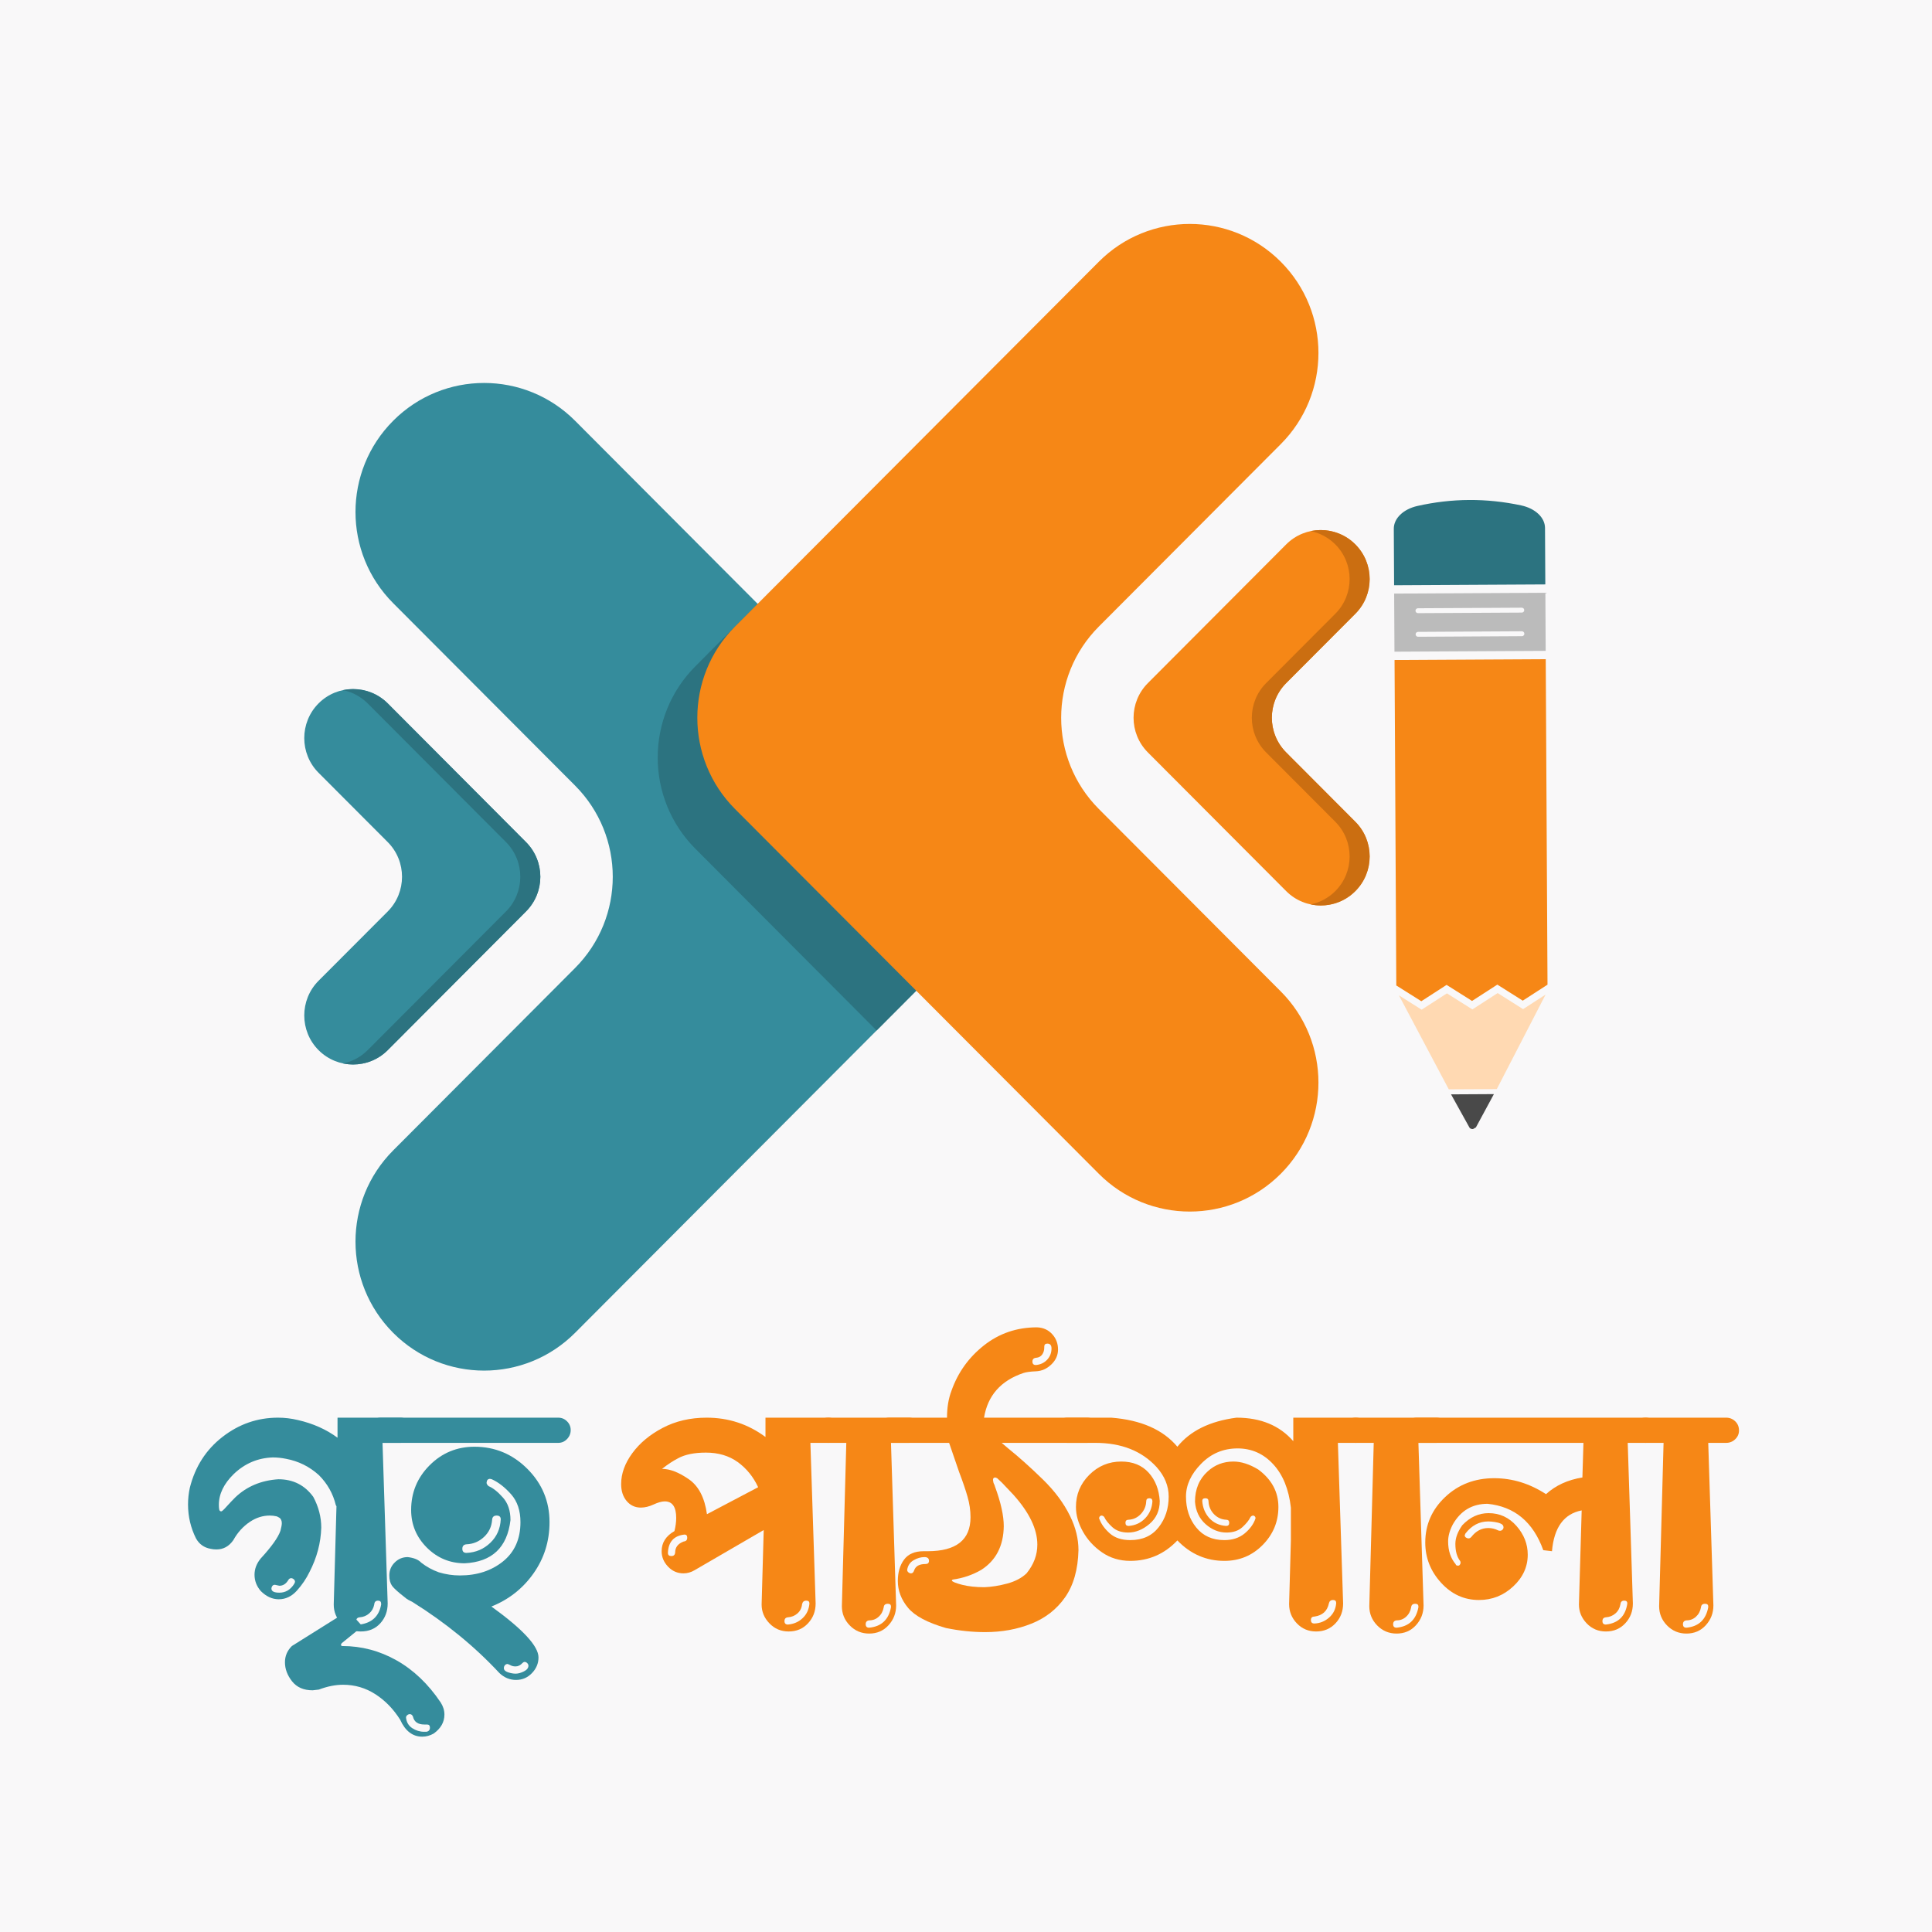 <svg xmlns="http://www.w3.org/2000/svg" xmlns:xlink="http://www.w3.org/1999/xlink" width="500" viewBox="0 0 375 375" height="500" preserveAspectRatio="xMidYMid meet"><defs><g></g><clipPath id="b9d486537e"><path d="M 69 74 L 190 74 L 190 266.031 L 69 266.031 Z M 69 74 " clip-rule="nonzero"></path></clipPath><clipPath id="9c1141bdab"><path d="M 220 102.227 L 265.828 102.227 L 265.828 176 L 220 176 Z M 220 102.227 " clip-rule="nonzero"></path></clipPath><clipPath id="fbab68ce40"><path d="M 261.293 104.121 L 265.828 104.121 L 265.828 174 L 261.293 174 Z M 261.293 104.121 " clip-rule="nonzero"></path></clipPath><clipPath id="694f7e775b"><path d="M 242.391 102.227 L 265.828 102.227 L 265.828 176 L 242.391 176 Z M 242.391 102.227 " clip-rule="nonzero"></path></clipPath><clipPath id="29b7654e5b"><path d="M 270 127 L 301 127 L 301 195 L 270 195 Z M 270 127 " clip-rule="nonzero"></path></clipPath><clipPath id="a7845e0cbd"><path d="M 229.582 123.863 L 292.109 87.309 L 347.977 182.867 L 285.449 219.422 Z M 229.582 123.863 " clip-rule="nonzero"></path></clipPath><clipPath id="2714d1ff5d"><path d="M 229.582 123.863 L 292.109 87.309 L 347.977 182.867 L 285.449 219.422 Z M 229.582 123.863 " clip-rule="nonzero"></path></clipPath><clipPath id="ca6c698d2f"><path d="M 270 115 L 301 115 L 301 127 L 270 127 Z M 270 115 " clip-rule="nonzero"></path></clipPath><clipPath id="a4e100374c"><path d="M 229.582 123.863 L 292.109 87.309 L 347.977 182.867 L 285.449 219.422 Z M 229.582 123.863 " clip-rule="nonzero"></path></clipPath><clipPath id="224971cc92"><path d="M 229.582 123.863 L 292.109 87.309 L 347.977 182.867 L 285.449 219.422 Z M 229.582 123.863 " clip-rule="nonzero"></path></clipPath><clipPath id="ad94f8c5b9"><path d="M 270 97 L 300 97 L 300 114 L 270 114 Z M 270 97 " clip-rule="nonzero"></path></clipPath><clipPath id="ee8318ad29"><path d="M 229.582 123.863 L 292.109 87.309 L 347.977 182.867 L 285.449 219.422 Z M 229.582 123.863 " clip-rule="nonzero"></path></clipPath><clipPath id="7ff974d790"><path d="M 229.582 123.863 L 292.109 87.309 L 347.977 182.867 L 285.449 219.422 Z M 229.582 123.863 " clip-rule="nonzero"></path></clipPath><clipPath id="e5ee9e16d3"><path d="M 271 192 L 300 192 L 300 212 L 271 212 Z M 271 192 " clip-rule="nonzero"></path></clipPath><clipPath id="1f404c0d78"><path d="M 229.582 123.863 L 292.109 87.309 L 347.977 182.867 L 285.449 219.422 Z M 229.582 123.863 " clip-rule="nonzero"></path></clipPath><clipPath id="3c77ea018d"><path d="M 229.582 123.863 L 292.109 87.309 L 347.977 182.867 L 285.449 219.422 Z M 229.582 123.863 " clip-rule="nonzero"></path></clipPath><clipPath id="2f7c6e4308"><path d="M 281 212 L 290 212 L 290 220 L 281 220 Z M 281 212 " clip-rule="nonzero"></path></clipPath><clipPath id="b7df808164"><path d="M 229.582 123.863 L 292.109 87.309 L 347.977 182.867 L 285.449 219.422 Z M 229.582 123.863 " clip-rule="nonzero"></path></clipPath><clipPath id="21f1bc63e7"><path d="M 229.582 123.863 L 292.109 87.309 L 347.977 182.867 L 285.449 219.422 Z M 229.582 123.863 " clip-rule="nonzero"></path></clipPath></defs><rect x="-37.5" width="450" fill="#ffffff" y="-37.5" height="450" fill-opacity="1"></rect><rect x="-37.5" width="450" fill="#f9f8f9" y="-37.5" height="450" fill-opacity="1"></rect><g clip-path="url(#b9d486537e)"><path fill="#358c9c" d="M 111.621 187.891 L 76.316 223.293 C 66.562 233.074 66.562 248.922 76.316 258.703 C 86.062 268.477 101.867 268.477 111.621 258.703 L 182.242 187.891 C 191.992 178.109 191.992 162.258 182.242 152.48 L 111.621 81.668 C 101.867 71.887 86.062 71.887 76.316 81.668 C 66.562 91.445 66.562 107.297 76.316 117.078 L 111.621 152.48 C 121.375 162.258 121.375 178.109 111.621 187.891 " fill-opacity="1" fill-rule="nonzero"></path></g><path fill="#358c9c" d="M 75.262 176.91 L 61.828 190.371 C 58.133 194.086 58.133 200.113 61.828 203.828 C 65.535 207.547 71.555 207.547 75.262 203.828 L 102.098 176.91 C 105.805 173.195 105.805 167.168 102.098 163.453 L 75.262 136.531 C 71.555 132.816 65.535 132.816 61.828 136.531 C 58.133 140.25 58.133 146.277 61.828 149.992 L 75.262 163.453 C 78.957 167.168 78.957 173.195 75.262 176.91 " fill-opacity="1" fill-rule="nonzero"></path><path fill="#2c7380" d="M 68.547 206.613 C 67.898 206.613 67.242 206.547 66.598 206.414 C 68.348 206.043 70.012 205.191 71.367 203.828 L 98.215 176.91 C 101.914 173.195 101.914 167.168 98.215 163.453 L 71.367 136.531 C 70.012 135.18 68.348 134.32 66.598 133.957 C 67.242 133.824 67.898 133.758 68.547 133.758 C 70.977 133.758 73.406 134.684 75.262 136.531 L 102.098 163.453 C 103.949 165.309 104.879 167.746 104.879 170.18 C 104.879 172.617 103.949 175.051 102.098 176.91 L 75.262 203.828 C 73.406 205.688 70.977 206.613 68.547 206.613 " fill-opacity="1" fill-rule="nonzero"></path><path fill="#2c7380" d="M 170.148 200.016 L 134.969 164.738 C 125.223 154.961 125.223 139.109 134.969 129.328 L 147.059 117.203 L 182.242 152.48 C 187.121 157.367 189.559 163.777 189.559 170.18 C 189.559 176.594 187.121 182.996 182.242 187.891 L 170.148 200.016 " fill-opacity="1" fill-rule="nonzero"></path><path fill="#f68716" d="M 213.281 121.617 L 248.594 86.207 C 258.348 76.434 258.348 60.574 248.594 50.801 C 238.84 41.023 223.031 41.023 213.281 50.801 L 142.66 121.617 C 132.914 131.387 132.914 147.246 142.66 157.02 L 213.281 227.832 C 223.031 237.609 238.84 237.609 248.594 227.832 C 258.348 218.059 258.348 202.199 248.594 192.43 L 213.281 157.02 C 203.535 147.246 203.535 131.387 213.281 121.617 " fill-opacity="1" fill-rule="nonzero"></path><g clip-path="url(#9c1141bdab)"><path fill="#f68716" d="M 249.648 132.586 L 263.07 119.129 C 266.777 115.41 266.777 109.387 263.07 105.668 C 259.363 101.953 253.355 101.953 249.648 105.668 L 222.805 132.586 C 219.098 136.305 219.098 142.328 222.805 146.047 L 249.648 172.965 C 253.355 176.68 259.363 176.68 263.07 172.965 C 266.777 169.25 266.777 163.223 263.07 159.504 L 249.648 146.047 C 245.941 142.328 245.941 136.305 249.648 132.586 " fill-opacity="1" fill-rule="nonzero"></path></g><g clip-path="url(#fbab68ce40)"><path fill="#d3d2d2" d="M 261.965 173.922 C 262.348 173.633 262.723 173.312 263.07 172.965 C 264.926 171.105 265.848 168.672 265.848 166.234 C 265.848 168.672 264.926 171.105 263.07 172.965 C 262.723 173.312 262.348 173.633 261.965 173.922 M 263.07 105.668 C 262.746 105.344 262.398 105.039 262.039 104.766 C 262.398 105.039 262.746 105.344 263.07 105.668 " fill-opacity="1" fill-rule="nonzero"></path></g><g clip-path="url(#694f7e775b)"><path fill="#cb6e11" d="M 256.367 175.75 C 255.711 175.75 255.059 175.684 254.418 175.543 C 256.16 175.18 257.82 174.32 259.18 172.965 C 262.887 169.25 262.887 163.223 259.18 159.504 L 245.758 146.047 C 242.051 142.328 242.051 136.305 245.758 132.586 L 259.18 119.129 C 262.887 115.41 262.887 109.387 259.18 105.668 C 257.82 104.305 256.16 103.453 254.418 103.086 C 255.059 102.953 255.711 102.887 256.367 102.887 C 258.359 102.887 260.359 103.516 262.039 104.766 C 262.398 105.039 262.746 105.344 263.07 105.668 C 264.926 107.527 265.848 109.961 265.848 112.398 C 265.848 114.832 264.926 117.27 263.07 119.129 L 249.648 132.586 C 247.797 134.445 246.863 136.883 246.863 139.316 C 246.863 141.754 247.797 144.188 249.648 146.047 L 263.07 159.504 C 264.926 161.363 265.848 163.801 265.848 166.234 C 265.848 168.672 264.926 171.105 263.07 172.965 C 262.723 173.312 262.348 173.633 261.965 173.922 C 260.301 175.141 258.332 175.75 256.367 175.75 " fill-opacity="1" fill-rule="nonzero"></path></g><g clip-path="url(#29b7654e5b)"><g clip-path="url(#a7845e0cbd)"><g clip-path="url(#2714d1ff5d)"><path fill="#f68716" d="M 300.027 127.945 L 300.371 191.125 L 298.379 192.41 L 295.566 194.227 L 290.633 191.113 L 290.512 191.191 L 285.723 194.281 L 283.477 192.863 L 280.785 191.168 L 280.781 191.168 L 275.879 194.336 L 271.277 191.438 L 271.277 191.441 L 271.02 191.281 L 270.68 128.105 L 300.027 127.945 " fill-opacity="1" fill-rule="nonzero"></path></g></g></g><g clip-path="url(#ca6c698d2f)"><g clip-path="url(#a4e100374c)"><g clip-path="url(#224971cc92)"><path fill="#bbbbbb" d="M 295.617 118.836 C 295.547 118.879 295.465 118.898 295.379 118.902 L 275.223 119.012 C 274.961 119.012 274.746 118.801 274.746 118.539 C 274.742 118.277 274.957 118.062 275.215 118.062 L 295.375 117.953 C 295.637 117.949 295.852 118.16 295.852 118.426 C 295.852 118.598 295.758 118.754 295.617 118.836 Z M 295.875 123.004 C 295.875 123.18 295.781 123.336 295.641 123.418 C 295.57 123.457 295.492 123.48 295.402 123.48 L 275.246 123.594 C 274.984 123.594 274.77 123.383 274.77 123.121 C 274.77 122.859 274.98 122.645 275.242 122.645 L 295.398 122.531 C 295.66 122.531 295.875 122.742 295.875 123.004 Z M 270.605 115.215 L 270.664 126.492 L 300.016 126.332 L 299.957 115.051 L 270.605 115.215 " fill-opacity="1" fill-rule="nonzero"></path></g></g></g><g clip-path="url(#ad94f8c5b9)"><g clip-path="url(#ee8318ad29)"><g clip-path="url(#7ff974d790)"><path fill="#2c7380" d="M 299.887 102.473 L 299.945 113.434 L 270.594 113.594 L 270.535 102.633 C 270.523 100.625 272.375 98.828 275.105 98.211 C 281.82 96.695 288.539 96.66 295.27 98.102 C 298.008 98.688 299.875 100.465 299.887 102.473 " fill-opacity="1" fill-rule="nonzero"></path></g></g></g><g clip-path="url(#e5ee9e16d3)"><g clip-path="url(#1f404c0d78)"><g clip-path="url(#3c77ea018d)"><path fill="#ffd9b2" d="M 299.996 193.051 L 290.527 211.391 L 281.207 211.441 L 271.535 193.203 L 275.941 195.977 L 280.848 192.809 L 281.293 193.09 L 285.789 195.926 L 290.574 192.832 L 290.695 192.754 L 295.629 195.871 L 298.523 194 L 299.996 193.051 " fill-opacity="1" fill-rule="nonzero"></path></g></g></g><g clip-path="url(#2f7c6e4308)"><g clip-path="url(#b7df808164)"><g clip-path="url(#21f1bc63e7)"><path fill="#494949" d="M 289.965 212.367 L 286.461 218.852 C 286.246 219.25 285.441 219.254 285.219 218.855 L 281.648 212.414 L 289.965 212.367 " fill-opacity="1" fill-rule="nonzero"></path></g></g></g><g fill="#358c9c" fill-opacity="1"><g transform="translate(34.825, 316.934)"><g><path d="M 35.188 -0.266 C 33.707 -0.266 32.461 -0.781 31.453 -1.812 C 30.453 -2.844 29.953 -4.07 29.953 -5.5 L 30.484 -24.578 L 30.359 -24.781 C 29.816 -27.02 28.719 -28.969 27.062 -30.625 C 25.227 -32.281 23.102 -33.332 20.688 -33.781 C 19.832 -33.957 18.977 -34.047 18.125 -34.047 C 15.219 -33.953 12.691 -32.879 10.547 -30.828 C 8.617 -28.941 7.656 -26.945 7.656 -24.844 C 7.656 -24.531 7.676 -24.238 7.719 -23.969 C 7.77 -23.707 7.906 -23.578 8.125 -23.578 C 8.258 -23.578 8.602 -23.891 9.156 -24.516 C 9.719 -25.141 10.27 -25.723 10.812 -26.266 C 13.051 -28.41 15.848 -29.594 19.203 -29.812 C 22.066 -29.812 24.328 -28.672 25.984 -26.391 C 27.016 -24.461 27.531 -22.473 27.531 -20.422 C 27.445 -17.461 26.688 -14.594 25.25 -11.812 C 24.625 -10.52 23.805 -9.312 22.797 -8.188 C 21.785 -7.07 20.613 -6.516 19.281 -6.516 C 18.02 -6.516 16.852 -7.051 15.781 -8.125 C 14.977 -9.062 14.578 -10.113 14.578 -11.281 C 14.578 -12.406 14.977 -13.457 15.781 -14.438 C 17.883 -16.719 19.16 -18.508 19.609 -19.812 C 19.785 -20.477 19.875 -20.969 19.875 -21.281 C 19.875 -21.551 19.828 -21.773 19.734 -21.953 C 19.648 -22.141 19.531 -22.273 19.375 -22.359 C 19.219 -22.453 19.094 -22.52 19 -22.562 C 18.914 -22.602 18.848 -22.625 18.797 -22.625 C 18.398 -22.719 17.977 -22.766 17.531 -22.766 C 16.188 -22.766 14.91 -22.363 13.703 -21.562 C 12.359 -20.664 11.281 -19.477 10.469 -18 C 9.625 -16.789 8.531 -16.188 7.188 -16.188 C 6.781 -16.188 6.398 -16.227 6.047 -16.312 C 4.785 -16.539 3.844 -17.211 3.219 -18.328 C 2.188 -20.391 1.672 -22.586 1.672 -24.922 C 1.672 -25.992 1.785 -27.066 2.016 -28.141 C 3.047 -32.254 5.16 -35.551 8.359 -38.031 C 11.555 -40.52 15.148 -41.766 19.141 -41.766 C 20.441 -41.766 21.738 -41.609 23.031 -41.297 C 25.945 -40.629 28.5 -39.488 30.688 -37.875 L 30.688 -41.766 L 42.906 -41.766 C 43.582 -41.766 44.156 -41.52 44.625 -41.031 C 45.094 -40.539 45.328 -39.957 45.328 -39.281 C 45.328 -38.613 45.094 -38.047 44.625 -37.578 C 44.156 -37.109 43.582 -36.875 42.906 -36.875 L 39.422 -36.875 L 40.422 -5.703 C 40.422 -4.18 39.941 -2.895 38.984 -1.844 C 38.023 -0.789 36.758 -0.266 35.188 -0.266 Z M 19.406 -7.797 C 20.613 -7.797 21.578 -8.375 22.297 -9.531 L 22.438 -9.875 C 22.438 -10.094 22.352 -10.27 22.188 -10.406 C 22.031 -10.539 21.863 -10.609 21.688 -10.609 C 21.469 -10.609 21.289 -10.5 21.156 -10.281 C 20.707 -9.52 20.125 -9.141 19.406 -9.141 L 18.531 -9.328 C 18.312 -9.328 18.145 -9.25 18.031 -9.094 C 17.914 -8.938 17.859 -8.77 17.859 -8.594 C 17.859 -8.062 18.375 -7.797 19.406 -7.797 Z M 34.984 -1.609 C 37.359 -1.922 38.75 -3.219 39.156 -5.5 L 39.156 -5.641 C 39.156 -6.047 38.953 -6.25 38.547 -6.25 C 38.098 -6.25 37.852 -6 37.812 -5.5 C 37.676 -4.789 37.348 -4.211 36.828 -3.766 C 36.316 -3.316 35.703 -3.066 34.984 -3.016 C 34.535 -2.973 34.312 -2.727 34.312 -2.281 C 34.312 -1.832 34.535 -1.609 34.984 -1.609 Z M 34.984 -1.609 "></path></g></g></g><g fill="#358c9c" fill-opacity="1"><g transform="translate(77.871, 316.665)"><g><path d="M 4.094 20.422 C 2.219 20.422 0.785 19.32 -0.203 17.125 C -1.504 15.062 -3.102 13.414 -5 12.188 C -6.906 10.957 -9 10.344 -11.281 10.344 C -12.758 10.344 -14.328 10.656 -15.984 11.281 L -17.188 11.422 C -18.938 11.422 -20.27 10.836 -21.188 9.672 C -22.102 8.504 -22.562 7.273 -22.562 5.984 C -22.562 4.766 -22.113 3.711 -21.219 2.828 L -10.281 -4.031 L -7.516 -1 L -11.547 2.281 L -11.688 2.547 C -11.688 2.734 -11.598 2.828 -11.422 2.828 C -7.703 2.828 -4.195 3.754 -0.906 5.609 C 2.383 7.461 5.238 10.18 7.656 13.766 C 8.145 14.523 8.391 15.312 8.391 16.125 C 8.391 17.594 7.695 18.82 6.312 19.812 C 5.594 20.219 4.852 20.422 4.094 20.422 Z M 4.906 19.469 C 5.352 19.383 5.578 19.117 5.578 18.672 C 5.578 18.266 5.395 18.062 5.031 18.062 L 4.5 18.062 C 3.25 18.062 2.508 17.547 2.281 16.516 C 2.145 16.203 1.941 16.047 1.672 16.047 C 1.492 16.047 1.328 16.113 1.172 16.25 C 1.016 16.383 0.938 16.539 0.938 16.719 C 1.031 17.613 1.43 18.297 2.141 18.766 C 2.859 19.234 3.625 19.469 4.438 19.469 Z M 4.906 19.469 "></path></g></g></g><g fill="#358c9c" fill-opacity="1"><g transform="translate(73.896, 316.934)"><g><path d="M 34.453 -36.875 L 0 -36.875 C -0.664 -36.875 -1.242 -37.117 -1.734 -37.609 C -2.234 -38.098 -2.484 -38.68 -2.484 -39.359 C -2.484 -40.023 -2.234 -40.594 -1.734 -41.062 C -1.242 -41.531 -0.664 -41.766 0 -41.766 L 34.453 -41.766 C 35.117 -41.766 35.688 -41.531 36.156 -41.062 C 36.633 -40.594 36.875 -40.023 36.875 -39.359 C 36.875 -38.68 36.633 -38.098 36.156 -37.609 C 35.688 -37.117 35.117 -36.875 34.453 -36.875 Z M 26.266 9.141 C 25.047 9.141 23.969 8.691 23.031 7.797 C 18.238 2.641 12.617 -1.953 6.172 -5.984 C 5.547 -6.297 5.164 -6.504 5.031 -6.609 C 4.895 -6.723 4.766 -6.828 4.641 -6.922 C 3.379 -7.898 2.566 -8.633 2.203 -9.125 C 1.848 -9.625 1.672 -10.297 1.672 -11.141 C 1.672 -12.129 2.02 -12.969 2.719 -13.656 C 3.414 -14.352 4.254 -14.703 5.234 -14.703 C 6.441 -14.566 7.316 -14.207 7.859 -13.625 C 8.891 -12.82 10.031 -12.195 11.281 -11.75 C 12.625 -11.344 13.988 -11.141 15.375 -11.141 C 18.688 -11.141 21.473 -12.047 23.734 -13.859 C 25.992 -15.68 27.125 -18.223 27.125 -21.484 C 27.125 -23.723 26.52 -25.523 25.312 -26.891 C 24.102 -28.254 22.852 -29.227 21.562 -29.812 L 21.219 -29.891 C 20.812 -29.891 20.586 -29.641 20.547 -29.141 C 20.547 -28.922 20.68 -28.695 20.953 -28.469 C 21.805 -28.113 22.723 -27.383 23.703 -26.281 C 24.691 -25.188 25.188 -23.723 25.188 -21.891 C 24.562 -16.566 21.602 -13.77 16.312 -13.5 C 13.445 -13.5 10.992 -14.516 8.953 -16.547 C 6.922 -18.586 5.906 -21.02 5.906 -23.844 C 5.906 -27.238 7.102 -30.133 9.5 -32.531 C 11.895 -34.926 14.797 -36.125 18.203 -36.125 C 22.18 -36.125 25.602 -34.691 28.469 -31.828 C 31.332 -28.961 32.766 -25.516 32.766 -21.484 C 32.766 -17.773 31.723 -14.453 29.641 -11.516 C 27.566 -8.586 24.848 -6.453 21.484 -5.109 C 27.578 -0.711 30.625 2.578 30.625 4.766 C 30.625 5.93 30.195 6.953 29.344 7.828 C 28.5 8.703 27.473 9.141 26.266 9.141 Z M 26.188 7.922 C 26.676 7.922 27.211 7.773 27.797 7.484 C 28.379 7.191 28.672 6.82 28.672 6.375 C 28.672 6.195 28.594 6.031 28.438 5.875 C 28.281 5.719 28.113 5.641 27.938 5.641 C 27.801 5.641 27.664 5.707 27.531 5.844 C 27.125 6.289 26.676 6.516 26.188 6.516 C 25.832 6.516 25.539 6.457 25.312 6.344 C 25.094 6.227 24.867 6.129 24.641 6.047 C 24.422 6.047 24.242 6.125 24.109 6.281 C 23.973 6.438 23.906 6.625 23.906 6.844 C 23.906 7.207 24.172 7.477 24.703 7.656 C 25.242 7.832 25.738 7.922 26.188 7.922 Z M 16.656 -15.516 C 18.445 -15.598 19.977 -16.242 21.25 -17.453 C 22.531 -18.672 23.211 -20.195 23.297 -22.031 C 23.297 -22.52 23.031 -22.766 22.5 -22.766 C 21.957 -22.766 21.664 -22.492 21.625 -21.953 C 21.531 -20.617 21.004 -19.504 20.047 -18.609 C 19.086 -17.711 17.957 -17.238 16.656 -17.188 C 16.113 -17.145 15.844 -16.852 15.844 -16.312 C 15.844 -15.781 16.113 -15.516 16.656 -15.516 Z M 16.656 -15.516 "></path></g></g></g><g fill="#373636" fill-opacity="1"><g transform="translate(104.521, 316.934)"><g></g></g></g><g fill="#f68716" fill-opacity="1"><g transform="translate(118.891, 316.934)"><g><path d="M 34.188 -0.266 C 32.707 -0.266 31.461 -0.789 30.453 -1.844 C 29.441 -2.895 28.938 -4.113 28.938 -5.5 L 29.344 -19.953 L 15.922 -12.156 C 15.242 -11.75 14.523 -11.547 13.766 -11.547 C 12.598 -11.547 11.598 -11.984 10.766 -12.859 C 9.941 -13.734 9.531 -14.727 9.531 -15.844 C 9.531 -17.5 10.359 -18.801 12.016 -19.75 C 12.242 -20.645 12.359 -21.492 12.359 -22.297 C 12.359 -24.441 11.617 -25.516 10.141 -25.516 C 9.555 -25.516 8.828 -25.312 7.953 -24.906 C 7.086 -24.508 6.27 -24.312 5.5 -24.312 C 4.383 -24.312 3.469 -24.734 2.75 -25.578 C 2.031 -26.43 1.672 -27.531 1.672 -28.875 C 1.672 -30.895 2.391 -32.891 3.828 -34.859 C 5.266 -36.828 7.234 -38.469 9.734 -39.781 C 12.242 -41.102 15.086 -41.766 18.266 -41.766 C 22.516 -41.766 26.32 -40.516 29.688 -38.016 L 29.688 -41.766 L 41.906 -41.766 C 42.57 -41.766 43.141 -41.52 43.609 -41.031 C 44.086 -40.539 44.328 -39.957 44.328 -39.281 C 44.328 -38.613 44.086 -38.047 43.609 -37.578 C 43.141 -37.109 42.57 -36.875 41.906 -36.875 L 38.406 -36.875 L 39.422 -5.703 C 39.422 -4.18 38.926 -2.895 37.938 -1.844 C 36.957 -0.789 35.707 -0.266 34.188 -0.266 Z M 11.422 -14.906 C 11.867 -14.906 12.113 -15.129 12.156 -15.578 C 12.156 -16.609 12.711 -17.328 13.828 -17.734 C 14.273 -17.773 14.5 -18.02 14.5 -18.469 C 14.5 -18.875 14.32 -19.078 13.969 -19.078 C 11.906 -18.848 10.832 -17.66 10.75 -15.516 C 10.75 -15.109 10.973 -14.906 11.422 -14.906 Z M 34.047 -1.609 C 35.172 -1.703 36.125 -2.117 36.906 -2.859 C 37.688 -3.598 38.125 -4.547 38.219 -5.703 C 38.219 -6.066 38.016 -6.25 37.609 -6.25 C 37.16 -6.25 36.891 -6.023 36.797 -5.578 C 36.711 -4.816 36.41 -4.211 35.891 -3.766 C 35.379 -3.316 34.766 -3.066 34.047 -3.016 C 33.598 -2.973 33.375 -2.727 33.375 -2.281 C 33.375 -1.832 33.598 -1.609 34.047 -1.609 Z M 18.328 -23.031 L 28.266 -28.266 C 27.328 -30.285 26.008 -31.91 24.312 -33.141 C 22.613 -34.367 20.551 -34.984 18.125 -34.984 C 15.895 -34.984 14.109 -34.625 12.766 -33.906 C 11.734 -33.375 10.68 -32.68 9.609 -31.828 C 11.129 -31.828 12.848 -31.164 14.766 -29.844 C 16.691 -28.531 17.879 -26.258 18.328 -23.031 Z M 18.328 -23.031 "></path></g></g></g><g fill="#f68716" fill-opacity="1"><g transform="translate(160.782, 316.934)"><g><path d="M 7.922 0.141 C 6.441 0.141 5.188 -0.383 4.156 -1.438 C 3.133 -2.488 2.625 -3.734 2.625 -5.172 L 3.484 -36.875 L 0 -36.875 C -0.719 -36.875 -1.312 -37.109 -1.781 -37.578 C -2.25 -38.047 -2.484 -38.613 -2.484 -39.281 C -2.484 -40 -2.25 -40.594 -1.781 -41.062 C -1.312 -41.531 -0.719 -41.766 0 -41.766 L 15.641 -41.766 C 16.316 -41.766 16.898 -41.531 17.391 -41.062 C 17.879 -40.594 18.125 -40 18.125 -39.281 C 18.125 -38.613 17.879 -38.047 17.391 -37.578 C 16.898 -37.109 16.316 -36.875 15.641 -36.875 L 12.156 -36.875 L 13.156 -5.312 C 13.156 -3.832 12.66 -2.551 11.672 -1.469 C 10.691 -0.395 9.441 0.141 7.922 0.141 Z M 7.922 -1 C 10.297 -1.227 11.707 -2.551 12.156 -4.969 L 12.156 -5.109 C 12.156 -5.461 11.953 -5.641 11.547 -5.641 C 11.055 -5.641 10.789 -5.414 10.75 -4.969 C 10.613 -4.207 10.285 -3.594 9.766 -3.125 C 9.254 -2.656 8.641 -2.422 7.922 -2.422 C 7.473 -2.367 7.25 -2.117 7.25 -1.672 C 7.25 -1.223 7.473 -1 7.922 -1 Z M 7.922 -1 "></path></g></g></g><g fill="#f68716" fill-opacity="1"><g transform="translate(172.596, 316.934)"><g><path d="M 18.609 -0.141 C 16.141 -0.141 13.609 -0.406 11.016 -0.938 C 7.43 -1.969 4.977 -3.273 3.656 -4.859 C 2.332 -6.453 1.672 -8.191 1.672 -10.078 C 1.672 -11.734 2.07 -13.109 2.875 -14.203 C 3.688 -15.297 4.945 -15.844 6.656 -15.844 L 7.453 -15.844 C 13.004 -15.844 15.781 -18.039 15.781 -22.438 C 15.781 -23.77 15.586 -25.098 15.203 -26.422 C 14.828 -27.742 14.281 -29.348 13.562 -31.234 L 11.625 -36.875 L 0 -36.875 C -0.664 -36.875 -1.234 -37.109 -1.703 -37.578 C -2.18 -38.047 -2.422 -38.613 -2.422 -39.281 C -2.422 -39.957 -2.18 -40.539 -1.703 -41.031 C -1.234 -41.52 -0.664 -41.766 0 -41.766 L 11.219 -41.766 C 11.219 -43.734 11.508 -45.484 12.094 -47.016 C 13.344 -50.547 15.441 -53.473 18.391 -55.797 C 21.348 -58.129 24.773 -59.297 28.672 -59.297 C 29.879 -59.254 30.863 -58.816 31.625 -57.984 C 32.383 -57.16 32.766 -56.164 32.766 -55 C 32.766 -53.883 32.328 -52.91 31.453 -52.078 C 30.586 -51.254 29.602 -50.816 28.5 -50.766 C 27.406 -50.723 26.594 -50.613 26.062 -50.438 C 21.664 -48.957 19.113 -46.066 18.406 -41.766 L 38.406 -41.766 C 39.082 -41.766 39.656 -41.52 40.125 -41.031 C 40.594 -40.539 40.828 -39.957 40.828 -39.281 C 40.828 -38.613 40.594 -38.047 40.125 -37.578 C 39.656 -37.109 39.082 -36.875 38.406 -36.875 L 21.828 -36.875 L 23.172 -35.734 C 25.18 -34.117 27.375 -32.156 29.75 -29.844 C 32.125 -27.539 33.914 -25.133 35.125 -22.625 C 36.195 -20.438 36.734 -18.242 36.734 -16.047 C 36.641 -12.285 35.773 -9.238 34.141 -6.906 C 32.516 -4.582 30.332 -2.875 27.594 -1.781 C 24.863 -0.688 21.867 -0.141 18.609 -0.141 Z M 4.234 -11.547 C 4.504 -11.547 4.703 -11.727 4.828 -12.094 C 5.098 -12.938 5.836 -13.359 7.047 -13.359 C 7.492 -13.359 7.719 -13.562 7.719 -13.969 C 7.719 -14.457 7.426 -14.703 6.844 -14.703 C 6.133 -14.703 5.43 -14.5 4.734 -14.094 C 4.035 -13.695 3.617 -13.07 3.484 -12.219 C 3.484 -12.039 3.562 -11.883 3.719 -11.75 C 3.883 -11.613 4.055 -11.547 4.234 -11.547 Z M 18.469 -8.859 C 19.852 -8.91 21.328 -9.145 22.891 -9.562 C 24.461 -9.988 25.719 -10.648 26.656 -11.547 C 28.051 -13.254 28.75 -15.113 28.75 -17.125 C 28.75 -20.125 27.203 -23.348 24.109 -26.797 L 21.891 -29.141 L 20.953 -30.016 L 20.609 -30.156 C 20.297 -30.156 20.141 -30 20.141 -29.688 C 20.191 -29.281 20.25 -29.031 20.312 -28.938 C 20.383 -28.852 20.461 -28.656 20.547 -28.344 C 21.672 -25.289 22.234 -22.738 22.234 -20.688 C 22.18 -16.875 20.723 -14.051 17.859 -12.219 C 16.16 -11.238 14.328 -10.613 12.359 -10.344 C 12.223 -10.301 12.156 -10.234 12.156 -10.141 C 12.25 -9.922 12.91 -9.648 14.141 -9.328 C 15.367 -9.016 16.812 -8.859 18.469 -8.859 Z M 28.469 -51.984 C 29.363 -52.066 30.094 -52.41 30.656 -53.016 C 31.219 -53.617 31.5 -54.348 31.5 -55.203 C 31.5 -55.828 31.227 -56.141 30.688 -56.141 C 30.289 -56.141 30.094 -55.938 30.094 -55.531 L 30.094 -55.344 C 30.094 -54.844 29.957 -54.398 29.688 -54.016 C 29.414 -53.641 29.031 -53.43 28.531 -53.391 C 28.039 -53.348 27.797 -53.102 27.797 -52.656 C 27.797 -52.207 28.02 -51.984 28.469 -51.984 Z M 28.469 -51.984 "></path></g></g></g><g fill="#f68716" fill-opacity="1"><g transform="translate(207.168, 316.934)"><g><path d="M 48.281 -0.266 C 46.801 -0.266 45.555 -0.789 44.547 -1.844 C 43.547 -2.895 43.047 -4.141 43.047 -5.578 L 43.391 -17.938 L 43.391 -24.312 C 42.984 -27.895 41.836 -30.703 39.953 -32.734 C 38.078 -34.773 35.773 -35.797 33.047 -35.797 C 30.266 -35.797 27.898 -34.797 25.953 -32.797 C 24.004 -30.805 23.031 -28.691 23.031 -26.453 C 23.031 -24.086 23.691 -22.086 25.016 -20.453 C 26.336 -18.816 28.16 -18 30.484 -18 C 32.055 -18 33.367 -18.43 34.422 -19.297 C 35.473 -20.172 36.176 -21.148 36.531 -22.234 C 36.531 -22.492 36.395 -22.672 36.125 -22.766 C 35.863 -22.766 35.664 -22.656 35.531 -22.438 C 35.258 -21.852 34.742 -21.211 33.984 -20.516 C 33.223 -19.816 32.191 -19.469 30.891 -19.469 C 29.41 -19.469 28.055 -20.016 26.828 -21.109 C 25.598 -22.211 24.914 -23.66 24.781 -25.453 C 24.781 -27.91 25.609 -29.879 27.266 -31.359 C 28.648 -32.617 30.305 -33.25 32.234 -33.25 C 33.754 -33.25 35.363 -32.734 37.062 -31.703 C 39.664 -29.773 40.969 -27.352 40.969 -24.438 C 40.969 -21.57 39.945 -19.109 37.906 -17.047 C 35.875 -14.992 33.398 -13.969 30.484 -13.969 C 26.953 -13.969 23.91 -15.289 21.359 -17.938 C 18.848 -15.289 15.801 -13.969 12.219 -13.969 C 10.164 -13.969 8.344 -14.516 6.75 -15.609 C 5.156 -16.711 3.91 -18.066 3.016 -19.672 C 2.117 -21.285 1.672 -22.875 1.672 -24.438 C 1.672 -26.863 2.531 -28.938 4.25 -30.656 C 5.977 -32.383 8.051 -33.25 10.469 -33.25 C 12.707 -33.25 14.477 -32.531 15.781 -31.094 C 17.082 -29.656 17.801 -27.82 17.938 -25.594 C 17.938 -23.75 17.273 -22.266 15.953 -21.141 C 14.629 -20.023 13.25 -19.469 11.812 -19.469 C 10.52 -19.469 9.492 -19.816 8.734 -20.516 C 7.973 -21.211 7.457 -21.852 7.188 -22.438 C 7.051 -22.656 6.848 -22.766 6.578 -22.766 C 6.305 -22.672 6.172 -22.492 6.172 -22.234 C 6.172 -22.141 6.195 -22.07 6.25 -22.031 C 6.602 -21.082 7.27 -20.172 8.25 -19.297 C 9.238 -18.43 10.562 -18 12.219 -18 C 14.594 -18 16.426 -18.828 17.719 -20.484 C 19.02 -22.141 19.672 -24.129 19.672 -26.453 C 19.672 -28.516 18.891 -30.422 17.328 -32.172 C 14.461 -35.305 10.5 -36.875 5.438 -36.875 L 0 -36.875 C -0.664 -36.875 -1.234 -37.109 -1.703 -37.578 C -2.18 -38.047 -2.422 -38.613 -2.422 -39.281 C -2.422 -39.957 -2.18 -40.539 -1.703 -41.031 C -1.234 -41.52 -0.664 -41.766 0 -41.766 L 8.531 -41.766 C 14.301 -41.316 18.578 -39.438 21.359 -36.125 C 23.859 -39.219 27.688 -41.098 32.844 -41.766 C 37.539 -41.766 41.211 -40.242 43.859 -37.203 L 43.859 -41.766 L 56.016 -41.766 C 56.68 -41.766 57.25 -41.531 57.719 -41.062 C 58.188 -40.594 58.422 -40.023 58.422 -39.359 C 58.422 -38.68 58.188 -38.098 57.719 -37.609 C 57.25 -37.117 56.68 -36.875 56.016 -36.875 L 52.516 -36.875 L 53.531 -5.703 C 53.531 -4.18 53.035 -2.895 52.047 -1.844 C 51.055 -0.789 49.801 -0.266 48.281 -0.266 Z M 11.891 -20.75 C 13.18 -20.844 14.254 -21.336 15.109 -22.234 C 15.961 -23.129 16.43 -24.223 16.516 -25.516 C 16.516 -25.922 16.316 -26.125 15.922 -26.125 C 15.516 -26.125 15.312 -25.922 15.312 -25.516 C 15.27 -24.578 14.922 -23.758 14.266 -23.062 C 13.617 -22.375 12.828 -22.004 11.891 -21.953 C 11.484 -21.953 11.281 -21.754 11.281 -21.359 C 11.281 -20.953 11.484 -20.75 11.891 -20.75 Z M 30.828 -20.75 C 31.223 -20.75 31.422 -20.953 31.422 -21.359 C 31.422 -21.754 31.223 -21.953 30.828 -21.953 C 29.891 -22.004 29.094 -22.375 28.438 -23.062 C 27.789 -23.758 27.445 -24.578 27.406 -25.516 C 27.406 -25.922 27.203 -26.125 26.797 -26.125 C 26.391 -26.125 26.188 -25.945 26.188 -25.594 C 26.281 -24.289 26.738 -23.18 27.562 -22.266 C 28.395 -21.348 29.484 -20.844 30.828 -20.75 Z M 47.953 -1.812 C 49.023 -1.852 49.973 -2.234 50.797 -2.953 C 51.629 -3.672 52.094 -4.613 52.188 -5.781 C 52.188 -6.176 51.984 -6.375 51.578 -6.375 C 51.129 -6.375 50.859 -6.148 50.766 -5.703 C 50.453 -4.223 49.516 -3.375 47.953 -3.156 C 47.504 -3.156 47.281 -2.93 47.281 -2.484 C 47.281 -2.035 47.504 -1.812 47.953 -1.812 Z M 47.953 -1.812 "></path></g></g></g><g fill="#f68716" fill-opacity="1"><g transform="translate(263.157, 316.934)"><g><path d="M 7.922 0.141 C 6.441 0.141 5.188 -0.383 4.156 -1.438 C 3.133 -2.488 2.625 -3.734 2.625 -5.172 L 3.484 -36.875 L 0 -36.875 C -0.719 -36.875 -1.312 -37.109 -1.781 -37.578 C -2.25 -38.047 -2.484 -38.613 -2.484 -39.281 C -2.484 -40 -2.25 -40.594 -1.781 -41.062 C -1.312 -41.531 -0.719 -41.766 0 -41.766 L 15.641 -41.766 C 16.316 -41.766 16.898 -41.531 17.391 -41.062 C 17.879 -40.594 18.125 -40 18.125 -39.281 C 18.125 -38.613 17.879 -38.047 17.391 -37.578 C 16.898 -37.109 16.316 -36.875 15.641 -36.875 L 12.156 -36.875 L 13.156 -5.312 C 13.156 -3.832 12.66 -2.551 11.672 -1.469 C 10.691 -0.395 9.441 0.141 7.922 0.141 Z M 7.922 -1 C 10.297 -1.227 11.707 -2.551 12.156 -4.969 L 12.156 -5.109 C 12.156 -5.461 11.953 -5.641 11.547 -5.641 C 11.055 -5.641 10.789 -5.414 10.75 -4.969 C 10.613 -4.207 10.285 -3.594 9.766 -3.125 C 9.254 -2.656 8.641 -2.422 7.922 -2.422 C 7.473 -2.367 7.25 -2.117 7.25 -1.672 C 7.25 -1.223 7.473 -1 7.922 -1 Z M 7.922 -1 "></path></g></g></g><g fill="#f68716" fill-opacity="1"><g transform="translate(274.971, 316.934)"><g><path d="M 36.734 -0.266 C 35.254 -0.266 34.008 -0.789 33 -1.844 C 32 -2.895 31.5 -4.113 31.5 -5.5 L 32.031 -23.766 C 28.582 -23.098 26.66 -20.457 26.266 -15.844 L 24.578 -16.047 C 22.609 -21.516 19.004 -24.516 13.766 -25.047 C 10.805 -25.047 8.566 -23.727 7.047 -21.094 C 6.422 -19.926 6.109 -18.805 6.109 -17.734 C 6.109 -15.941 6.602 -14.461 7.594 -13.297 C 7.594 -13.203 7.625 -13.145 7.688 -13.125 C 7.758 -13.102 7.859 -13.07 7.984 -13.031 C 8.172 -13.031 8.305 -13.098 8.391 -13.234 C 8.484 -13.367 8.531 -13.5 8.531 -13.625 L 8.469 -13.906 C 7.832 -14.707 7.516 -15.828 7.516 -17.266 C 7.516 -18.422 7.961 -19.629 8.859 -20.891 C 10.336 -22.453 12.039 -23.234 13.969 -23.234 C 16.113 -23.234 17.914 -22.406 19.375 -20.75 C 20.832 -19.094 21.562 -17.234 21.562 -15.172 C 21.562 -12.805 20.617 -10.75 18.734 -9 C 16.859 -7.25 14.645 -6.375 12.094 -6.375 C 9.227 -6.375 6.773 -7.492 4.734 -9.734 C 2.691 -11.973 1.672 -14.57 1.672 -17.531 C 1.672 -20.977 2.957 -23.922 5.531 -26.359 C 8.113 -28.797 11.285 -30.016 15.047 -30.016 C 18.578 -30.016 21.93 -28.984 25.109 -26.922 C 26.992 -28.629 29.348 -29.707 32.172 -30.156 L 32.375 -36.875 L 0 -36.875 C -0.664 -36.875 -1.234 -37.109 -1.703 -37.578 C -2.18 -38.047 -2.422 -38.613 -2.422 -39.281 C -2.422 -39.957 -2.18 -40.539 -1.703 -41.031 C -1.234 -41.52 -0.664 -41.766 0 -41.766 L 44.453 -41.766 C 45.129 -41.766 45.703 -41.52 46.172 -41.031 C 46.641 -40.539 46.875 -39.957 46.875 -39.281 C 46.875 -38.613 46.641 -38.047 46.172 -37.578 C 45.703 -37.109 45.129 -36.875 44.453 -36.875 L 40.969 -36.875 L 41.969 -5.703 C 41.969 -4.18 41.473 -2.895 40.484 -1.844 C 39.504 -0.789 38.254 -0.266 36.734 -0.266 Z M 10.078 -18.328 C 10.254 -18.328 10.43 -18.422 10.609 -18.609 C 11.504 -19.766 12.602 -20.344 13.906 -20.344 C 14.57 -20.344 15.219 -20.188 15.844 -19.875 C 15.938 -19.832 16.051 -19.812 16.188 -19.812 C 16.363 -19.812 16.52 -19.879 16.656 -20.016 C 16.789 -20.148 16.859 -20.305 16.859 -20.484 C 16.859 -20.797 16.688 -21.031 16.344 -21.188 C 16.008 -21.344 15.609 -21.453 15.141 -21.516 C 14.672 -21.586 14.258 -21.625 13.906 -21.625 C 12.156 -21.625 10.676 -20.844 9.469 -19.281 L 9.328 -18.938 C 9.328 -18.758 9.406 -18.613 9.562 -18.5 C 9.727 -18.383 9.898 -18.328 10.078 -18.328 Z M 36.734 -1.609 C 39.148 -1.879 40.535 -3.242 40.891 -5.703 C 40.891 -6.066 40.691 -6.25 40.297 -6.25 C 39.848 -6.25 39.602 -6.023 39.562 -5.578 C 39.426 -4.816 39.098 -4.211 38.578 -3.766 C 38.066 -3.316 37.453 -3.066 36.734 -3.016 C 36.285 -2.973 36.062 -2.727 36.062 -2.281 C 36.062 -1.832 36.285 -1.609 36.734 -1.609 Z M 36.734 -1.609 "></path></g></g></g><g fill="#f68716" fill-opacity="1"><g transform="translate(319.413, 316.934)"><g><path d="M 7.922 0.141 C 6.441 0.141 5.188 -0.383 4.156 -1.438 C 3.133 -2.488 2.625 -3.734 2.625 -5.172 L 3.484 -36.875 L 0 -36.875 C -0.719 -36.875 -1.312 -37.109 -1.781 -37.578 C -2.25 -38.047 -2.484 -38.613 -2.484 -39.281 C -2.484 -40 -2.25 -40.594 -1.781 -41.062 C -1.312 -41.531 -0.719 -41.766 0 -41.766 L 15.641 -41.766 C 16.316 -41.766 16.898 -41.531 17.391 -41.062 C 17.879 -40.594 18.125 -40 18.125 -39.281 C 18.125 -38.613 17.879 -38.047 17.391 -37.578 C 16.898 -37.109 16.316 -36.875 15.641 -36.875 L 12.156 -36.875 L 13.156 -5.312 C 13.156 -3.832 12.66 -2.551 11.672 -1.469 C 10.691 -0.395 9.441 0.141 7.922 0.141 Z M 7.922 -1 C 10.297 -1.227 11.707 -2.551 12.156 -4.969 L 12.156 -5.109 C 12.156 -5.461 11.953 -5.641 11.547 -5.641 C 11.055 -5.641 10.789 -5.414 10.75 -4.969 C 10.613 -4.207 10.285 -3.594 9.766 -3.125 C 9.254 -2.656 8.641 -2.422 7.922 -2.422 C 7.473 -2.367 7.25 -2.117 7.25 -1.672 C 7.25 -1.223 7.473 -1 7.922 -1 Z M 7.922 -1 "></path></g></g></g><g fill="#f68716" fill-opacity="1"><g transform="translate(331.243, 316.934)"><g></g></g></g></svg>